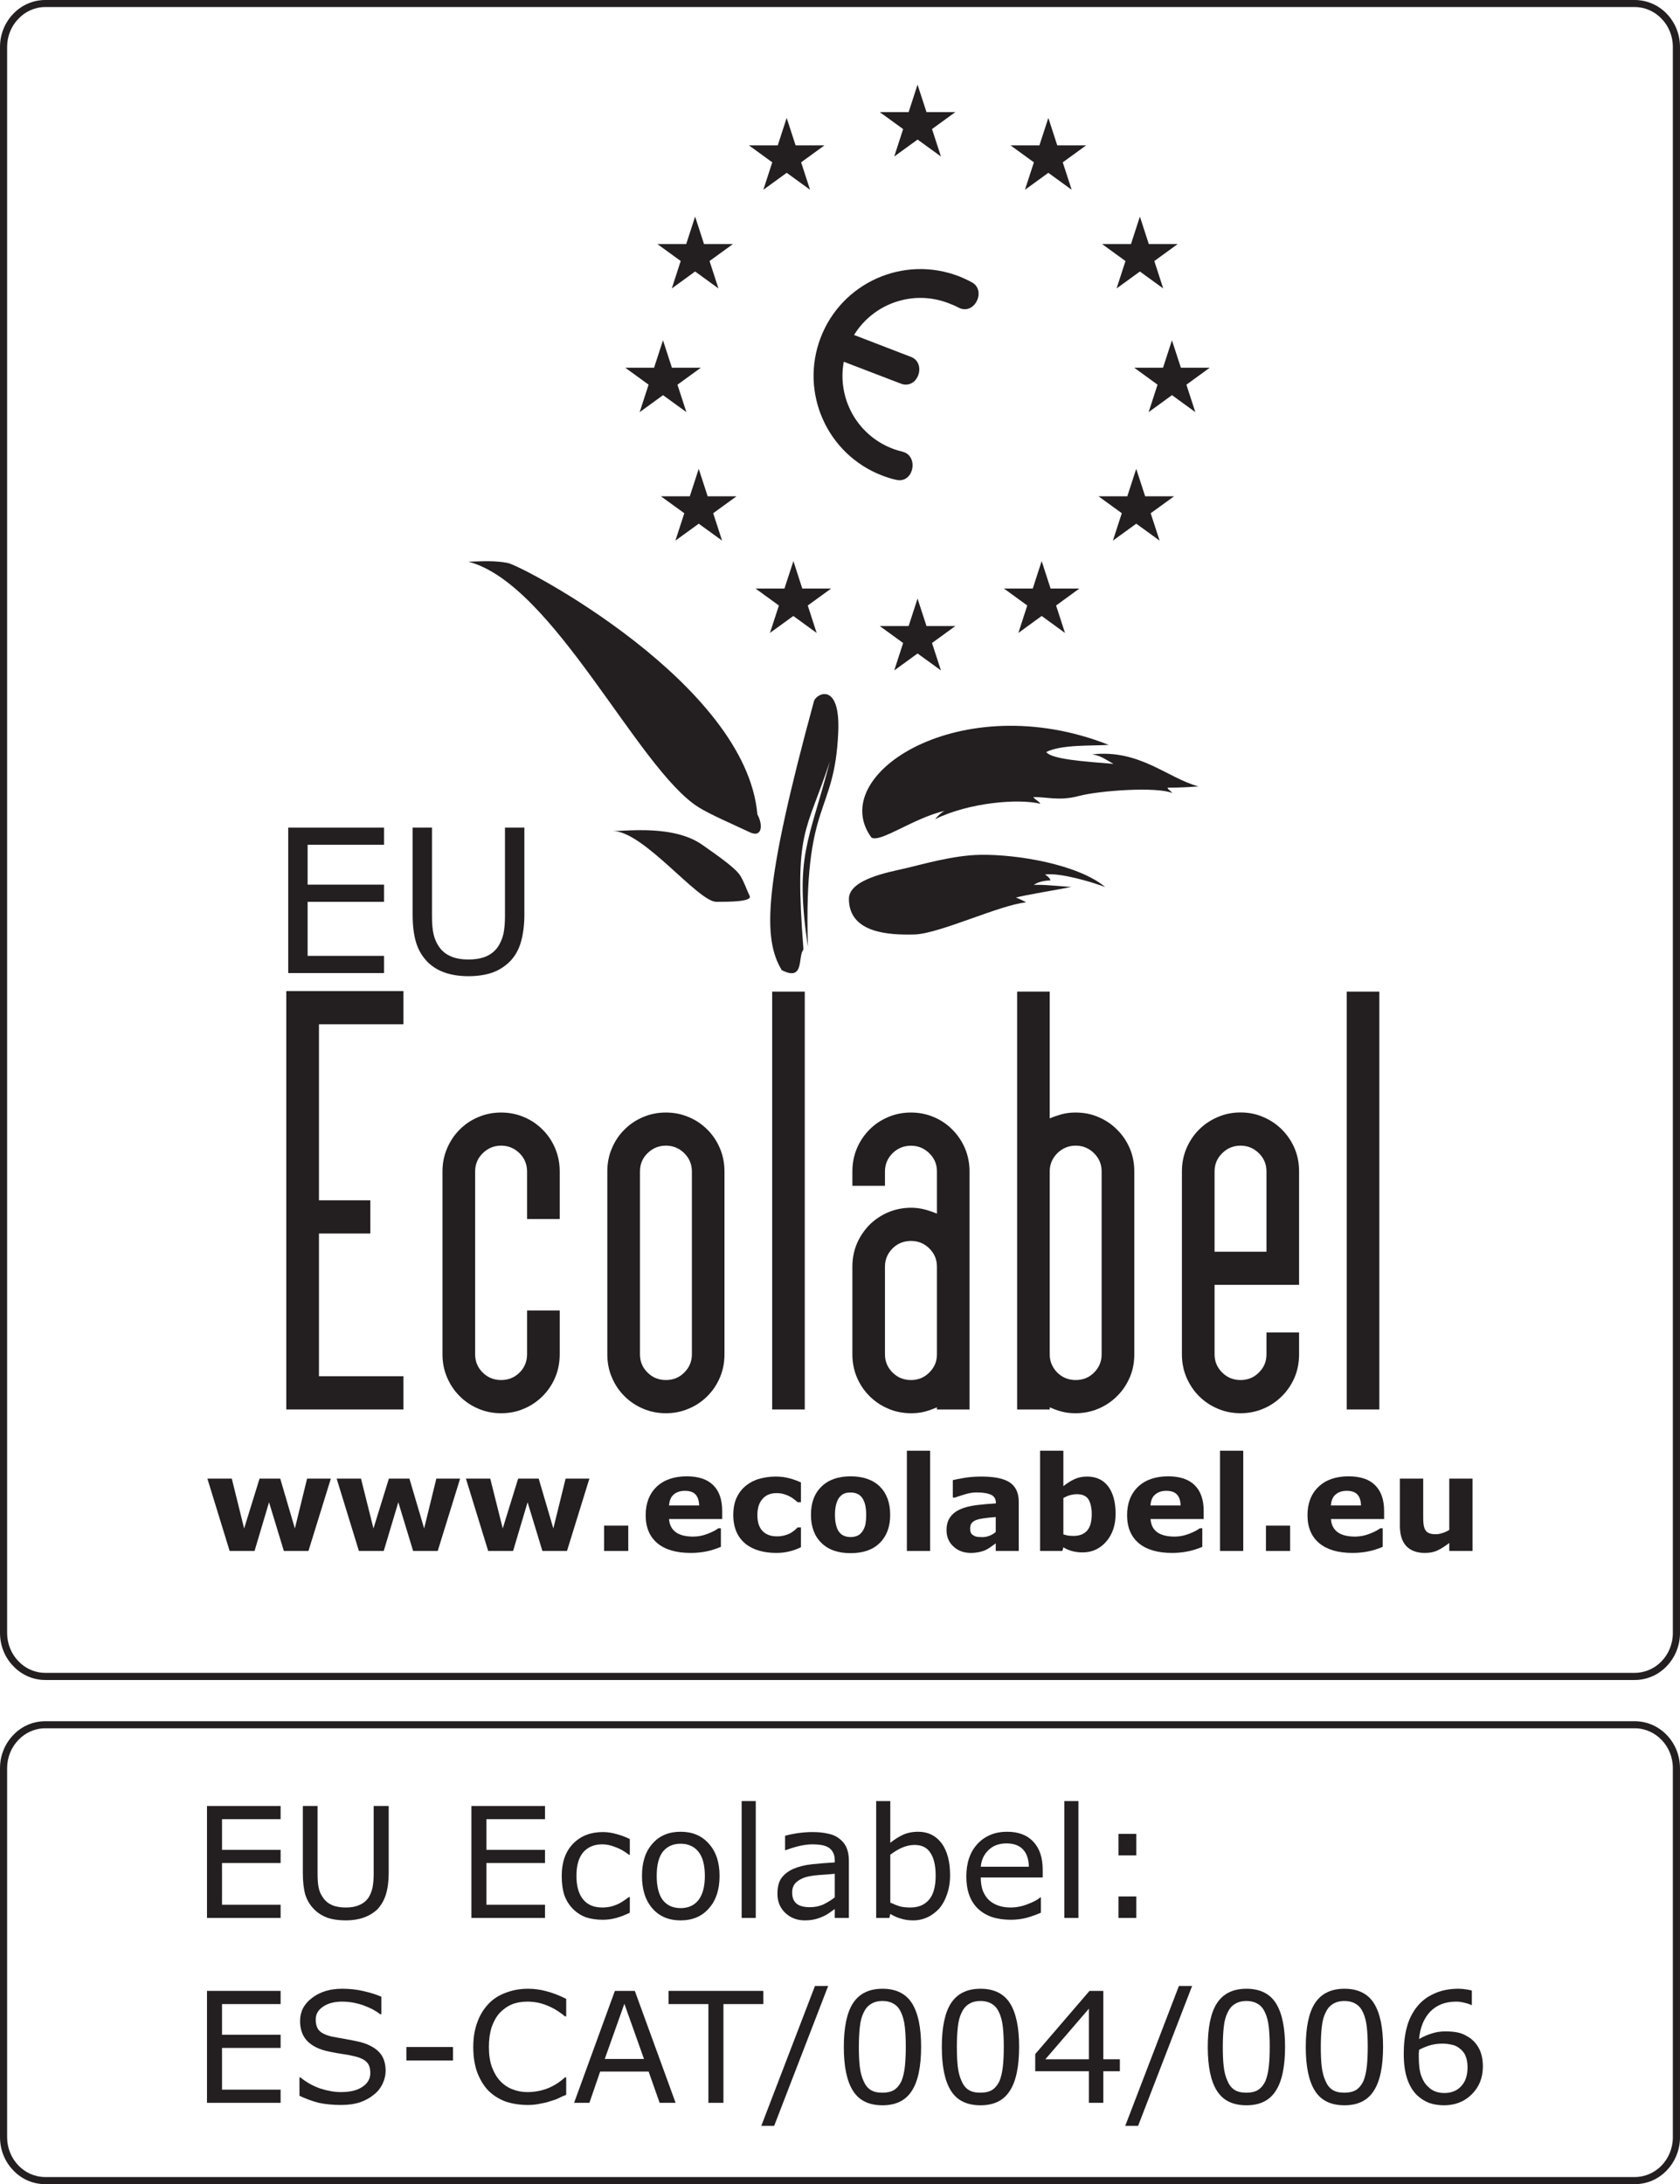 <?xml version="1.0" encoding="UTF-8"?>
<svg xmlns="http://www.w3.org/2000/svg" xmlns:xlink="http://www.w3.org/1999/xlink" width="85.591pt" height="111.278pt" viewBox="0 0 85.591 111.278" version="1.1">
<defs>
<g>
<symbol overflow="visible" id="glyph0-0">
<path style="stroke:none;" d="M 0.984 0 L 0.984 -5.891 L 6.859 -5.891 L 6.859 0 Z M 1.469 -0.484 L 6.375 -0.484 L 6.375 -5.391 L 1.469 -5.391 Z M 1.469 -0.484 "/>
</symbol>
<symbol overflow="visible" id="glyph0-1">
<path style="stroke:none;" d="M 4.516 0 L 0.766 0 L 0.766 -5.703 L 4.516 -5.703 L 4.516 -5.031 L 1.531 -5.031 L 1.531 -3.469 L 4.516 -3.469 L 4.516 -2.797 L 1.531 -2.797 L 1.531 -0.672 L 4.516 -0.672 Z M 4.516 0 "/>
</symbol>
<symbol overflow="visible" id="glyph0-2">
<path style="stroke:none;" d="M 5.062 -2.297 C 5.062 -1.879 5.016 -1.516 4.922 -1.203 C 4.828 -0.898 4.68 -0.645 4.484 -0.438 C 4.285 -0.25 4.051 -0.109 3.781 -0.016 C 3.52 0.078 3.219 0.125 2.875 0.125 C 2.508 0.125 2.191 0.078 1.922 -0.016 C 1.66 -0.117 1.441 -0.258 1.266 -0.438 C 1.055 -0.645 0.906 -0.895 0.812 -1.188 C 0.727 -1.488 0.688 -1.859 0.688 -2.297 L 0.688 -5.703 L 1.438 -5.703 L 1.438 -2.25 C 1.438 -1.938 1.457 -1.691 1.5 -1.516 C 1.539 -1.336 1.613 -1.176 1.719 -1.031 C 1.832 -0.863 1.984 -0.738 2.172 -0.656 C 2.367 -0.57 2.602 -0.531 2.875 -0.531 C 3.145 -0.531 3.375 -0.57 3.562 -0.656 C 3.758 -0.738 3.914 -0.863 4.031 -1.031 C 4.125 -1.176 4.191 -1.344 4.234 -1.531 C 4.273 -1.719 4.297 -1.953 4.297 -2.234 L 4.297 -5.703 L 5.062 -5.703 Z M 5.062 -2.297 "/>
</symbol>
<symbol overflow="visible" id="glyph0-3">
<path style="stroke:none;" d=""/>
</symbol>
<symbol overflow="visible" id="glyph0-4">
<path style="stroke:none;" d="M 3.875 -0.266 C 3.633 -0.148 3.406 -0.062 3.188 0 C 2.969 0.062 2.738 0.094 2.5 0.094 C 2.188 0.094 1.898 0.051 1.641 -0.031 C 1.391 -0.125 1.172 -0.266 0.984 -0.453 C 0.797 -0.641 0.648 -0.867 0.547 -1.141 C 0.453 -1.422 0.406 -1.754 0.406 -2.141 C 0.406 -2.836 0.598 -3.383 0.984 -3.781 C 1.367 -4.176 1.875 -4.375 2.5 -4.375 C 2.75 -4.375 2.988 -4.336 3.219 -4.266 C 3.457 -4.203 3.676 -4.117 3.875 -4.016 L 3.875 -3.219 L 3.828 -3.219 C 3.609 -3.395 3.379 -3.523 3.141 -3.609 C 2.91 -3.703 2.688 -3.75 2.469 -3.75 C 2.062 -3.75 1.738 -3.613 1.5 -3.344 C 1.27 -3.07 1.156 -2.672 1.156 -2.141 C 1.156 -1.617 1.27 -1.219 1.5 -0.938 C 1.727 -0.664 2.051 -0.531 2.469 -0.531 C 2.613 -0.531 2.758 -0.547 2.906 -0.578 C 3.062 -0.617 3.203 -0.672 3.328 -0.734 C 3.43 -0.785 3.523 -0.844 3.609 -0.906 C 3.703 -0.969 3.773 -1.02 3.828 -1.062 L 3.875 -1.062 Z M 3.875 -0.266 "/>
</symbol>
<symbol overflow="visible" id="glyph0-5">
<path style="stroke:none;" d="M 4.359 -2.141 C 4.359 -1.441 4.176 -0.891 3.812 -0.484 C 3.457 -0.078 2.977 0.125 2.375 0.125 C 1.77 0.125 1.289 -0.078 0.938 -0.484 C 0.582 -0.891 0.406 -1.441 0.406 -2.141 C 0.406 -2.836 0.582 -3.383 0.938 -3.781 C 1.289 -4.188 1.77 -4.391 2.375 -4.391 C 2.977 -4.391 3.457 -4.188 3.812 -3.781 C 4.176 -3.383 4.359 -2.836 4.359 -2.141 Z M 3.609 -2.141 C 3.609 -2.691 3.5 -3.102 3.281 -3.375 C 3.062 -3.645 2.758 -3.781 2.375 -3.781 C 1.988 -3.781 1.688 -3.645 1.469 -3.375 C 1.258 -3.102 1.156 -2.691 1.156 -2.141 C 1.156 -1.598 1.258 -1.188 1.469 -0.906 C 1.688 -0.633 1.988 -0.5 2.375 -0.5 C 2.758 -0.5 3.062 -0.633 3.281 -0.906 C 3.5 -1.188 3.609 -1.598 3.609 -2.141 Z M 3.609 -2.141 "/>
</symbol>
<symbol overflow="visible" id="glyph0-6">
<path style="stroke:none;" d="M 1.438 0 L 0.719 0 L 0.719 -5.953 L 1.438 -5.953 Z M 1.438 0 "/>
</symbol>
<symbol overflow="visible" id="glyph0-7">
<path style="stroke:none;" d="M 4.031 0 L 3.312 0 L 3.312 -0.453 C 3.25 -0.41 3.16 -0.348 3.047 -0.266 C 2.941 -0.191 2.844 -0.133 2.75 -0.094 C 2.625 -0.031 2.484 0.02 2.328 0.062 C 2.172 0.102 1.988 0.125 1.781 0.125 C 1.395 0.125 1.066 0 0.797 -0.25 C 0.523 -0.508 0.391 -0.836 0.391 -1.234 C 0.391 -1.566 0.457 -1.832 0.594 -2.031 C 0.738 -2.227 0.941 -2.383 1.203 -2.5 C 1.461 -2.613 1.773 -2.691 2.141 -2.734 C 2.504 -2.773 2.895 -2.805 3.312 -2.828 L 3.312 -2.938 C 3.312 -3.102 3.281 -3.238 3.219 -3.344 C 3.164 -3.445 3.086 -3.531 2.984 -3.594 C 2.879 -3.656 2.754 -3.695 2.609 -3.719 C 2.473 -3.738 2.328 -3.75 2.172 -3.75 C 1.984 -3.75 1.77 -3.723 1.531 -3.672 C 1.301 -3.617 1.062 -3.547 0.812 -3.453 L 0.781 -3.453 L 0.781 -4.188 C 0.914 -4.227 1.113 -4.27 1.375 -4.312 C 1.645 -4.352 1.91 -4.375 2.172 -4.375 C 2.473 -4.375 2.734 -4.348 2.953 -4.297 C 3.18 -4.254 3.375 -4.172 3.531 -4.047 C 3.695 -3.93 3.82 -3.781 3.906 -3.594 C 3.988 -3.406 4.031 -3.176 4.031 -2.906 Z M 3.312 -1.047 L 3.312 -2.25 C 3.094 -2.227 2.832 -2.207 2.531 -2.188 C 2.238 -2.164 2.004 -2.129 1.828 -2.078 C 1.629 -2.016 1.461 -1.922 1.328 -1.797 C 1.203 -1.672 1.141 -1.504 1.141 -1.297 C 1.141 -1.047 1.211 -0.859 1.359 -0.734 C 1.504 -0.609 1.734 -0.547 2.047 -0.547 C 2.297 -0.547 2.523 -0.594 2.734 -0.688 C 2.941 -0.789 3.133 -0.91 3.312 -1.047 Z M 3.312 -1.047 "/>
</symbol>
<symbol overflow="visible" id="glyph0-8">
<path style="stroke:none;" d="M 4.469 -2.172 C 4.469 -1.816 4.414 -1.492 4.312 -1.203 C 4.219 -0.922 4.086 -0.68 3.922 -0.484 C 3.734 -0.285 3.531 -0.133 3.312 -0.031 C 3.094 0.07 2.852 0.125 2.594 0.125 C 2.352 0.125 2.141 0.094 1.953 0.031 C 1.773 -0.02 1.598 -0.098 1.422 -0.203 L 1.375 0 L 0.703 0 L 0.703 -5.953 L 1.422 -5.953 L 1.422 -3.828 C 1.629 -3.992 1.844 -4.129 2.062 -4.234 C 2.289 -4.336 2.551 -4.391 2.844 -4.391 C 3.344 -4.391 3.738 -4.195 4.031 -3.812 C 4.32 -3.426 4.469 -2.879 4.469 -2.172 Z M 3.734 -2.156 C 3.734 -2.664 3.645 -3.051 3.469 -3.312 C 3.301 -3.582 3.031 -3.719 2.656 -3.719 C 2.445 -3.719 2.234 -3.672 2.016 -3.578 C 1.805 -3.484 1.609 -3.363 1.422 -3.219 L 1.422 -0.781 C 1.629 -0.688 1.805 -0.617 1.953 -0.578 C 2.098 -0.547 2.266 -0.531 2.453 -0.531 C 2.848 -0.531 3.16 -0.66 3.391 -0.922 C 3.617 -1.18 3.734 -1.594 3.734 -2.156 Z M 3.734 -2.156 "/>
</symbol>
<symbol overflow="visible" id="glyph0-9">
<path style="stroke:none;" d="M 4.297 -2.062 L 1.141 -2.062 C 1.141 -1.801 1.176 -1.57 1.25 -1.375 C 1.332 -1.176 1.441 -1.016 1.578 -0.891 C 1.711 -0.773 1.867 -0.688 2.047 -0.625 C 2.234 -0.562 2.438 -0.531 2.656 -0.531 C 2.945 -0.531 3.238 -0.586 3.531 -0.703 C 3.832 -0.816 4.047 -0.93 4.172 -1.047 L 4.203 -1.047 L 4.203 -0.266 C 3.961 -0.16 3.711 -0.07 3.453 0 C 3.203 0.062 2.941 0.094 2.672 0.094 C 1.953 0.094 1.395 -0.094 1 -0.469 C 0.602 -0.852 0.406 -1.398 0.406 -2.109 C 0.406 -2.805 0.594 -3.359 0.969 -3.766 C 1.352 -4.18 1.859 -4.391 2.484 -4.391 C 3.055 -4.391 3.5 -4.223 3.812 -3.891 C 4.133 -3.555 4.297 -3.078 4.297 -2.453 Z M 3.594 -2.609 C 3.582 -2.992 3.484 -3.285 3.297 -3.484 C 3.109 -3.691 2.828 -3.797 2.453 -3.797 C 2.066 -3.797 1.758 -3.68 1.531 -3.453 C 1.301 -3.234 1.172 -2.953 1.141 -2.609 Z M 3.594 -2.609 "/>
</symbol>
<symbol overflow="visible" id="glyph0-10">
<path style="stroke:none;" d="M 2.234 -3.188 L 1.328 -3.188 L 1.328 -4.281 L 2.234 -4.281 Z M 2.234 0 L 1.328 0 L 1.328 -1.094 L 2.234 -1.094 Z M 2.234 0 "/>
</symbol>
<symbol overflow="visible" id="glyph0-11">
<path style="stroke:none;" d="M 4.906 -1.625 C 4.906 -1.406 4.852 -1.188 4.75 -0.969 C 4.645 -0.75 4.5 -0.566 4.312 -0.422 C 4.113 -0.254 3.879 -0.125 3.609 -0.031 C 3.336 0.062 3.008 0.109 2.625 0.109 C 2.207 0.109 1.832 0.07 1.5 0 C 1.176 -0.082 0.848 -0.203 0.516 -0.359 L 0.516 -1.297 L 0.562 -1.297 C 0.852 -1.055 1.188 -0.867 1.562 -0.734 C 1.945 -0.609 2.301 -0.547 2.625 -0.547 C 3.094 -0.547 3.457 -0.633 3.719 -0.812 C 3.988 -0.988 4.125 -1.223 4.125 -1.516 C 4.125 -1.773 4.062 -1.961 3.938 -2.078 C 3.812 -2.203 3.625 -2.297 3.375 -2.359 C 3.176 -2.41 2.961 -2.453 2.734 -2.484 C 2.516 -2.516 2.281 -2.555 2.031 -2.609 C 1.531 -2.711 1.156 -2.895 0.906 -3.156 C 0.664 -3.414 0.547 -3.754 0.547 -4.172 C 0.547 -4.648 0.75 -5.039 1.156 -5.344 C 1.562 -5.656 2.07 -5.812 2.688 -5.812 C 3.094 -5.812 3.461 -5.77 3.797 -5.688 C 4.129 -5.613 4.426 -5.52 4.688 -5.406 L 4.688 -4.516 L 4.625 -4.516 C 4.406 -4.691 4.117 -4.844 3.766 -4.969 C 3.41 -5.094 3.051 -5.156 2.688 -5.156 C 2.281 -5.156 1.953 -5.066 1.703 -4.891 C 1.461 -4.723 1.344 -4.508 1.344 -4.25 C 1.344 -4.008 1.398 -3.82 1.516 -3.688 C 1.641 -3.551 1.859 -3.445 2.172 -3.375 C 2.328 -3.344 2.555 -3.301 2.859 -3.25 C 3.16 -3.195 3.414 -3.145 3.625 -3.094 C 4.051 -2.977 4.367 -2.805 4.578 -2.578 C 4.797 -2.348 4.906 -2.031 4.906 -1.625 Z M 4.906 -1.625 "/>
</symbol>
<symbol overflow="visible" id="glyph0-12">
<path style="stroke:none;" d="M 2.969 -2.156 L 0.594 -2.156 L 0.594 -2.844 L 2.969 -2.844 Z M 2.969 -2.156 "/>
</symbol>
<symbol overflow="visible" id="glyph0-13">
<path style="stroke:none;" d="M 5.172 -0.406 C 5.023 -0.352 4.895 -0.297 4.781 -0.234 C 4.676 -0.18 4.531 -0.129 4.344 -0.078 C 4.188 -0.023 4.016 0.016 3.828 0.047 C 3.648 0.086 3.453 0.109 3.234 0.109 C 2.816 0.109 2.438 0.051 2.094 -0.062 C 1.758 -0.188 1.469 -0.367 1.219 -0.609 C 0.977 -0.859 0.785 -1.172 0.641 -1.547 C 0.504 -1.922 0.438 -2.352 0.438 -2.844 C 0.438 -3.312 0.504 -3.727 0.641 -4.094 C 0.773 -4.469 0.969 -4.785 1.219 -5.047 C 1.457 -5.297 1.75 -5.484 2.094 -5.609 C 2.438 -5.742 2.816 -5.812 3.234 -5.812 C 3.547 -5.812 3.852 -5.77 4.156 -5.688 C 4.457 -5.613 4.797 -5.484 5.172 -5.297 L 5.172 -4.406 L 5.109 -4.406 C 4.797 -4.664 4.484 -4.852 4.172 -4.969 C 3.867 -5.094 3.539 -5.156 3.188 -5.156 C 2.895 -5.156 2.633 -5.109 2.406 -5.016 C 2.176 -4.922 1.969 -4.773 1.781 -4.578 C 1.613 -4.391 1.477 -4.148 1.375 -3.859 C 1.281 -3.566 1.234 -3.227 1.234 -2.844 C 1.234 -2.445 1.285 -2.102 1.391 -1.812 C 1.504 -1.52 1.645 -1.285 1.812 -1.109 C 1.988 -0.922 2.195 -0.781 2.438 -0.688 C 2.676 -0.594 2.926 -0.547 3.188 -0.547 C 3.551 -0.547 3.895 -0.609 4.219 -0.734 C 4.539 -0.859 4.836 -1.047 5.109 -1.297 L 5.172 -1.297 Z M 5.172 -0.406 "/>
</symbol>
<symbol overflow="visible" id="glyph0-14">
<path style="stroke:none;" d="M 5.266 0 L 4.453 0 L 3.891 -1.594 L 1.422 -1.594 L 0.875 0 L 0.094 0 L 2.172 -5.703 L 3.188 -5.703 Z M 3.656 -2.234 L 2.656 -5.047 L 1.656 -2.234 Z M 3.656 -2.234 "/>
</symbol>
<symbol overflow="visible" id="glyph0-15">
<path style="stroke:none;" d="M 4.828 -5.031 L 2.797 -5.031 L 2.797 0 L 2.031 0 L 2.031 -5.031 L 0 -5.031 L 0 -5.703 L 4.828 -5.703 Z M 4.828 -5.031 "/>
</symbol>
<symbol overflow="visible" id="glyph0-16">
<path style="stroke:none;" d="M 3.297 -5.953 L 0.547 1.172 L -0.109 1.172 L 2.625 -5.953 Z M 3.297 -5.953 "/>
</symbol>
<symbol overflow="visible" id="glyph0-17">
<path style="stroke:none;" d="M 4.469 -2.859 C 4.469 -1.828 4.305 -1.07 3.984 -0.594 C 3.672 -0.113 3.176 0.125 2.5 0.125 C 1.812 0.125 1.312 -0.117 1 -0.609 C 0.688 -1.098 0.531 -1.844 0.531 -2.844 C 0.531 -3.852 0.688 -4.598 1 -5.078 C 1.32 -5.566 1.82 -5.812 2.5 -5.812 C 3.188 -5.812 3.688 -5.566 4 -5.078 C 4.312 -4.586 4.469 -3.848 4.469 -2.859 Z M 3.469 -1.109 C 3.551 -1.316 3.609 -1.562 3.641 -1.844 C 3.672 -2.125 3.688 -2.461 3.688 -2.859 C 3.688 -3.242 3.672 -3.578 3.641 -3.859 C 3.609 -4.148 3.547 -4.395 3.453 -4.594 C 3.367 -4.789 3.25 -4.938 3.094 -5.031 C 2.938 -5.133 2.738 -5.188 2.5 -5.188 C 2.258 -5.188 2.062 -5.133 1.906 -5.031 C 1.75 -4.938 1.625 -4.785 1.531 -4.578 C 1.438 -4.391 1.375 -4.145 1.344 -3.844 C 1.312 -3.539 1.297 -3.207 1.297 -2.844 C 1.297 -2.445 1.312 -2.113 1.344 -1.844 C 1.375 -1.57 1.438 -1.332 1.531 -1.125 C 1.613 -0.926 1.727 -0.773 1.875 -0.672 C 2.031 -0.566 2.238 -0.516 2.5 -0.516 C 2.738 -0.516 2.938 -0.562 3.094 -0.656 C 3.25 -0.758 3.375 -0.91 3.469 -1.109 Z M 3.469 -1.109 "/>
</symbol>
<symbol overflow="visible" id="glyph0-18">
<path style="stroke:none;" d="M 4.609 -1.609 L 3.766 -1.609 L 3.766 0 L 3.031 0 L 3.031 -1.609 L 0.297 -1.609 L 0.297 -2.484 L 3.062 -5.703 L 3.766 -5.703 L 3.766 -2.219 L 4.609 -2.219 Z M 3.031 -2.219 L 3.031 -4.797 L 0.812 -2.219 Z M 3.031 -2.219 "/>
</symbol>
<symbol overflow="visible" id="glyph0-19">
<path style="stroke:none;" d="M 4.562 -1.844 C 4.562 -1.27 4.367 -0.797 3.984 -0.422 C 3.609 -0.055 3.141 0.125 2.578 0.125 C 2.297 0.125 2.039 0.082 1.812 0 C 1.582 -0.094 1.379 -0.223 1.203 -0.391 C 0.984 -0.609 0.816 -0.891 0.703 -1.234 C 0.586 -1.586 0.531 -2.008 0.531 -2.5 C 0.531 -3.008 0.582 -3.457 0.688 -3.844 C 0.789 -4.238 0.961 -4.586 1.203 -4.891 C 1.43 -5.18 1.723 -5.406 2.078 -5.562 C 2.43 -5.727 2.844 -5.812 3.312 -5.812 C 3.469 -5.812 3.594 -5.801 3.688 -5.781 C 3.789 -5.77 3.895 -5.75 4 -5.719 L 4 -4.984 L 3.969 -4.984 C 3.895 -5.023 3.785 -5.062 3.641 -5.094 C 3.492 -5.133 3.348 -5.156 3.203 -5.156 C 2.648 -5.156 2.207 -4.984 1.875 -4.641 C 1.551 -4.297 1.363 -3.832 1.312 -3.25 C 1.531 -3.375 1.742 -3.469 1.953 -3.531 C 2.16 -3.602 2.398 -3.641 2.672 -3.641 C 2.91 -3.641 3.125 -3.617 3.312 -3.578 C 3.5 -3.535 3.691 -3.445 3.891 -3.312 C 4.109 -3.156 4.273 -2.957 4.391 -2.719 C 4.504 -2.477 4.562 -2.188 4.562 -1.844 Z M 3.781 -1.812 C 3.781 -2.051 3.742 -2.25 3.672 -2.406 C 3.609 -2.562 3.492 -2.695 3.328 -2.812 C 3.211 -2.895 3.082 -2.945 2.938 -2.969 C 2.801 -3 2.656 -3.016 2.5 -3.016 C 2.281 -3.016 2.078 -2.988 1.891 -2.938 C 1.703 -2.883 1.508 -2.805 1.312 -2.703 C 1.312 -2.641 1.305 -2.582 1.297 -2.531 C 1.297 -2.477 1.297 -2.414 1.297 -2.344 C 1.297 -1.938 1.336 -1.613 1.422 -1.375 C 1.504 -1.145 1.617 -0.961 1.766 -0.828 C 1.879 -0.711 2.004 -0.629 2.141 -0.578 C 2.285 -0.523 2.438 -0.5 2.594 -0.5 C 2.957 -0.5 3.242 -0.613 3.453 -0.844 C 3.672 -1.07 3.781 -1.395 3.781 -1.812 Z M 3.781 -1.812 "/>
</symbol>
</g>
<clipPath id="clip1">
  <path d="M 0 0 L 85.59 0 L 85.59 86 L 0 86 Z M 0 0 "/>
</clipPath>
<clipPath id="clip2">
  <path d="M 0 87 L 85.59 87 L 85.59 111.277 L 0 111.277 Z M 0 87 "/>
</clipPath>
</defs>
<g id="surface1">
<path style=" stroke:none;fill-rule:nonzero;fill:rgb(13.73%,12.16%,12.549%);fill-opacity:1;" d="M 49.527 14.391 C 49.309 14.27 49.078 14.164 48.84 14.07 C 46.035 12.996 42.887 14.395 41.812 17.199 C 40.734 20.004 42.137 23.148 44.941 24.227 C 45.18 24.316 45.418 24.395 45.656 24.445 C 46.051 24.543 46.379 24.301 46.469 23.906 C 46.562 23.516 46.383 23.109 45.988 23.016 C 45.816 22.973 45.641 22.922 45.469 22.855 C 43.648 22.156 42.645 20.273 42.988 18.43 L 45.902 19.547 C 46.277 19.691 46.633 19.5 46.777 19.125 C 46.922 18.75 46.797 18.332 46.422 18.188 L 43.512 17.066 C 44.488 15.473 46.496 14.746 48.312 15.441 C 48.488 15.512 48.664 15.578 48.828 15.668 C 49.18 15.859 49.559 15.719 49.75 15.363 C 49.945 15.012 49.875 14.582 49.527 14.391 "/>
<path style=" stroke:none;fill-rule:nonzero;fill:rgb(13.73%,12.16%,12.549%);fill-opacity:1;" d="M 44.82 5.711 L 48.672 5.711 L 45.559 7.973 L 46.746 4.312 L 47.938 7.973 Z M 44.82 5.711 "/>
<path style=" stroke:none;fill-rule:nonzero;fill:rgb(13.73%,12.16%,12.549%);fill-opacity:1;" d="M 51.484 7.406 L 55.336 7.406 L 52.219 9.668 L 53.41 6.008 L 54.598 9.668 Z M 51.484 7.406 "/>
<path style=" stroke:none;fill-rule:nonzero;fill:rgb(13.73%,12.16%,12.549%);fill-opacity:1;" d="M 56.148 12.434 L 60 12.434 L 56.887 14.695 L 58.074 11.035 L 59.262 14.695 Z M 56.148 12.434 "/>
<path style=" stroke:none;fill-rule:nonzero;fill:rgb(13.73%,12.16%,12.549%);fill-opacity:1;" d="M 42.004 7.406 L 38.156 7.406 L 41.27 9.668 L 40.078 6.008 L 38.891 9.668 Z M 42.004 7.406 "/>
<path style=" stroke:none;fill-rule:nonzero;fill:rgb(13.73%,12.16%,12.549%);fill-opacity:1;" d="M 37.34 12.434 L 33.492 12.434 L 36.602 14.695 L 35.414 11.035 L 34.227 14.695 Z M 37.34 12.434 "/>
<path style=" stroke:none;fill-rule:nonzero;fill:rgb(13.73%,12.16%,12.549%);fill-opacity:1;" d="M 57.785 18.734 L 61.633 18.734 L 58.52 20.996 L 59.707 17.336 L 60.898 20.996 Z M 57.785 18.734 "/>
<path style=" stroke:none;fill-rule:nonzero;fill:rgb(13.73%,12.16%,12.549%);fill-opacity:1;" d="M 55.965 25.285 L 59.816 25.285 L 56.699 27.543 L 57.887 23.887 L 59.078 27.543 Z M 55.965 25.285 "/>
<path style=" stroke:none;fill-rule:nonzero;fill:rgb(13.73%,12.16%,12.549%);fill-opacity:1;" d="M 51.148 29.984 L 54.992 29.984 L 51.883 32.246 L 53.07 28.586 L 54.258 32.246 Z M 51.148 29.984 "/>
<path style=" stroke:none;fill-rule:nonzero;fill:rgb(13.73%,12.16%,12.549%);fill-opacity:1;" d="M 37.523 25.285 L 33.672 25.285 L 36.789 27.543 L 35.598 23.887 L 34.41 27.543 Z M 37.523 25.285 "/>
<path style=" stroke:none;fill-rule:nonzero;fill:rgb(13.73%,12.16%,12.549%);fill-opacity:1;" d="M 42.344 29.984 L 38.492 29.984 L 41.605 32.246 L 40.422 28.586 L 39.227 32.246 Z M 42.344 29.984 "/>
<path style=" stroke:none;fill-rule:nonzero;fill:rgb(13.73%,12.16%,12.549%);fill-opacity:1;" d="M 35.707 18.734 L 31.855 18.734 L 34.969 20.996 L 33.777 17.336 L 32.59 20.996 Z M 35.707 18.734 "/>
<path style=" stroke:none;fill-rule:nonzero;fill:rgb(13.73%,12.16%,12.549%);fill-opacity:1;" d="M 44.82 31.895 L 48.672 31.895 L 45.559 34.156 L 46.746 30.496 L 47.938 34.156 Z M 44.82 31.895 "/>
<path style=" stroke:none;fill-rule:nonzero;fill:rgb(13.73%,12.16%,12.549%);fill-opacity:1;" d="M 42.707 37.281 C 42.52 41.656 40.934 40.613 41.16 48.246 C 40.469 43.562 41.215 42.922 42.281 38.785 C 41.066 42.496 40.453 42.215 40.934 48.379 C 40.629 48.715 41.012 50.031 39.828 49.426 C 38.855 47.812 38.895 45.172 41.465 35.738 C 41.555 35.344 42.812 34.68 42.707 37.281 "/>
<path style=" stroke:none;fill-rule:nonzero;fill:rgb(13.73%,12.16%,12.549%);fill-opacity:1;" d="M 31.227 42.34 C 31.961 42.34 34.328 42.027 35.77 43.035 C 36.68 43.672 37.469 44.23 37.711 44.609 C 37.922 44.945 38.039 45.336 38.191 45.641 C 38.344 45.945 37.141 45.945 36.496 45.945 C 35.555 45.945 32.789 42.34 31.227 42.34 "/>
<path style=" stroke:none;fill-rule:nonzero;fill:rgb(13.73%,12.16%,12.549%);fill-opacity:1;" d="M 38.586 41.492 C 38.887 42.035 38.828 42.703 38.191 42.398 C 37.395 42.02 36.164 41.492 35.586 41.125 C 32.484 39.172 28.195 29.742 23.863 28.617 C 24.656 28.59 25.23 28.559 25.863 28.68 C 26.637 28.828 38.012 34.828 38.586 41.492 "/>
<path style=" stroke:none;fill-rule:nonzero;fill:rgb(13.73%,12.16%,12.549%);fill-opacity:1;" d="M 44.398 42.672 C 42.039 39.461 48.973 34.98 56.484 37.949 C 55.637 38.008 54.094 37.918 53.305 38.312 C 53.547 38.676 55.215 38.797 56.73 38.918 C 56.242 38.645 56.062 38.492 55.637 38.434 C 58.059 38.16 59.484 39.645 61.059 40.066 C 60.242 40.129 59.695 40.129 59.484 40.129 C 59.512 40.25 59.578 40.219 59.727 40.402 C 58.906 40.066 56 40.281 54.973 40.551 C 53.941 40.828 53.305 40.582 52.641 40.613 C 52.762 40.766 52.91 40.797 53.004 40.949 C 51.883 40.676 49.371 40.883 47.641 41.734 C 47.793 41.551 47.945 41.402 48.129 41.309 C 46.551 41.672 44.855 42.945 44.398 42.672 "/>
<path style=" stroke:none;fill-rule:nonzero;fill:rgb(13.73%,12.16%,12.549%);fill-opacity:1;" d="M 43.25 45.793 C 43.25 44.793 45.309 44.43 46.094 44.246 C 46.887 44.066 48.551 43.57 49.945 43.551 C 51.82 43.52 54.91 44.035 56.305 45.188 C 55.637 44.945 54.062 44.457 53.242 44.551 C 53.457 44.699 53.488 44.762 53.516 44.855 C 53.516 44.855 52.941 44.855 52.668 45.094 C 52.883 45.035 54.062 45.156 54.578 45.188 C 54 45.309 52.152 45.609 51.758 45.73 C 52.004 45.824 52.121 45.883 52.277 45.973 C 50.941 46.098 47.852 47.578 46.582 47.609 C 45.309 47.641 43.25 47.551 43.25 45.793 "/>
<path style=" stroke:none;fill-rule:nonzero;fill:rgb(13.73%,12.16%,12.549%);fill-opacity:1;" d="M 16.855 75.332 L 15.715 79.016 L 14.461 79.016 L 13.707 76.535 L 12.969 79.016 L 11.699 79.016 L 10.566 75.332 L 11.809 75.332 L 12.438 77.871 L 13.223 75.332 L 14.277 75.332 L 15.023 77.871 L 15.645 75.332 Z M 16.855 75.332 "/>
<path style=" stroke:none;fill-rule:nonzero;fill:rgb(13.73%,12.16%,12.549%);fill-opacity:1;" d="M 23.441 75.332 L 22.301 79.016 L 21.047 79.016 L 20.293 76.535 L 19.551 79.016 L 18.285 79.016 L 17.152 75.332 L 18.391 75.332 L 19.027 77.871 L 19.812 75.332 L 20.859 75.332 L 21.609 77.871 L 22.23 75.332 Z M 23.441 75.332 "/>
<path style=" stroke:none;fill-rule:nonzero;fill:rgb(13.73%,12.16%,12.549%);fill-opacity:1;" d="M 30.027 75.332 L 28.887 79.016 L 27.633 79.016 L 26.879 76.535 L 26.141 79.016 L 24.871 79.016 L 23.738 75.332 L 24.977 75.332 L 25.613 77.871 L 26.398 75.332 L 27.445 75.332 L 28.191 77.871 L 28.816 75.332 Z M 30.027 75.332 "/>
<path style=" stroke:none;fill-rule:nonzero;fill:rgb(13.73%,12.16%,12.549%);fill-opacity:1;" d="M 32.008 79.016 L 30.777 79.016 L 30.777 77.727 L 32.008 77.727 Z M 32.008 79.016 "/>
<path style=" stroke:none;fill-rule:nonzero;fill:rgb(13.73%,12.16%,12.549%);fill-opacity:1;" d="M 35.621 76.699 C 35.613 76.453 35.551 76.266 35.438 76.141 C 35.32 76.016 35.141 75.953 34.895 75.953 C 34.664 75.953 34.48 76.012 34.332 76.133 C 34.188 76.25 34.105 76.438 34.086 76.699 Z M 36.793 77.391 L 34.086 77.391 C 34.105 77.68 34.219 77.902 34.422 78.055 C 34.625 78.207 34.922 78.285 35.316 78.285 C 35.566 78.285 35.805 78.238 36.039 78.148 C 36.273 78.059 36.461 77.965 36.594 77.863 L 36.727 77.863 L 36.727 78.809 C 36.461 78.918 36.207 78.996 35.973 79.043 C 35.734 79.09 35.473 79.117 35.188 79.117 C 34.445 79.117 33.879 78.949 33.484 78.617 C 33.094 78.285 32.895 77.809 32.895 77.195 C 32.895 76.586 33.082 76.105 33.453 75.746 C 33.828 75.391 34.34 75.215 34.988 75.215 C 35.59 75.215 36.039 75.367 36.344 75.672 C 36.645 75.973 36.793 76.406 36.793 76.98 Z M 36.793 77.391 "/>
<path style=" stroke:none;fill-rule:nonzero;fill:rgb(13.73%,12.16%,12.549%);fill-opacity:1;" d="M 39.547 79.117 C 39.227 79.117 38.934 79.078 38.668 79 C 38.402 78.922 38.168 78.805 37.973 78.645 C 37.781 78.484 37.625 78.285 37.52 78.043 C 37.414 77.797 37.359 77.516 37.359 77.191 C 37.359 76.844 37.414 76.547 37.531 76.297 C 37.648 76.051 37.809 75.844 38.016 75.68 C 38.215 75.523 38.441 75.406 38.703 75.336 C 38.965 75.266 39.234 75.227 39.516 75.227 C 39.766 75.227 39.996 75.254 40.207 75.312 C 40.422 75.367 40.617 75.438 40.805 75.527 L 40.805 76.535 L 40.637 76.535 C 40.59 76.492 40.535 76.445 40.469 76.395 C 40.406 76.34 40.328 76.289 40.23 76.238 C 40.141 76.191 40.047 76.152 39.938 76.121 C 39.832 76.09 39.703 76.07 39.562 76.07 C 39.25 76.07 39.008 76.172 38.84 76.375 C 38.668 76.57 38.586 76.844 38.586 77.191 C 38.586 77.543 38.672 77.812 38.844 77.996 C 39.02 78.18 39.266 78.273 39.582 78.273 C 39.734 78.273 39.867 78.254 39.984 78.219 C 40.105 78.188 40.203 78.148 40.281 78.102 C 40.355 78.059 40.422 78.012 40.48 77.965 C 40.535 77.914 40.59 77.867 40.637 77.82 L 40.805 77.82 L 40.805 78.828 C 40.617 78.918 40.426 78.988 40.219 79.039 C 40.016 79.09 39.793 79.117 39.547 79.117 "/>
<path style=" stroke:none;fill-rule:nonzero;fill:rgb(13.73%,12.16%,12.549%);fill-opacity:1;" d="M 43.898 78.07 C 43.977 77.977 44.031 77.867 44.074 77.73 C 44.109 77.602 44.129 77.414 44.129 77.18 C 44.129 76.965 44.109 76.781 44.07 76.637 C 44.031 76.492 43.977 76.375 43.906 76.285 C 43.836 76.195 43.75 76.133 43.652 76.094 C 43.555 76.055 43.449 76.039 43.336 76.039 C 43.223 76.039 43.121 76.051 43.031 76.086 C 42.945 76.113 42.859 76.176 42.777 76.27 C 42.703 76.352 42.648 76.473 42.605 76.621 C 42.562 76.77 42.539 76.957 42.539 77.18 C 42.539 77.379 42.559 77.559 42.598 77.707 C 42.633 77.852 42.688 77.973 42.758 78.059 C 42.828 78.148 42.914 78.211 43.012 78.25 C 43.109 78.289 43.219 78.309 43.348 78.309 C 43.453 78.309 43.555 78.289 43.648 78.254 C 43.75 78.215 43.832 78.16 43.898 78.07 M 45.352 77.176 C 45.352 77.781 45.176 78.258 44.824 78.605 C 44.473 78.957 43.973 79.129 43.336 79.129 C 42.695 79.129 42.199 78.957 41.848 78.605 C 41.492 78.258 41.316 77.781 41.316 77.176 C 41.316 76.562 41.492 76.086 41.852 75.738 C 42.203 75.391 42.699 75.215 43.336 75.215 C 43.977 75.215 44.477 75.391 44.828 75.738 C 45.18 76.09 45.352 76.57 45.352 77.176 "/>
<path style=" stroke:none;fill-rule:nonzero;fill:rgb(13.73%,12.16%,12.549%);fill-opacity:1;" d="M 47.387 79.016 L 46.203 79.016 L 46.203 73.91 L 47.387 73.91 Z M 47.387 79.016 "/>
<path style=" stroke:none;fill-rule:nonzero;fill:rgb(13.73%,12.16%,12.549%);fill-opacity:1;" d="M 50.73 78.051 L 50.73 77.289 C 50.574 77.301 50.398 77.316 50.211 77.34 C 50.027 77.363 49.887 77.391 49.789 77.422 C 49.672 77.457 49.582 77.512 49.516 77.582 C 49.457 77.656 49.426 77.746 49.426 77.863 C 49.426 77.941 49.43 78 49.449 78.051 C 49.461 78.098 49.488 78.145 49.543 78.188 C 49.594 78.23 49.652 78.262 49.723 78.285 C 49.793 78.301 49.902 78.312 50.055 78.312 C 50.168 78.312 50.289 78.289 50.41 78.242 C 50.535 78.195 50.641 78.129 50.73 78.051 M 50.73 78.625 C 50.668 78.676 50.59 78.73 50.496 78.797 C 50.402 78.867 50.312 78.922 50.23 78.961 C 50.113 79.016 49.996 79.051 49.867 79.078 C 49.742 79.102 49.605 79.117 49.461 79.117 C 49.105 79.117 48.812 79.008 48.578 78.793 C 48.34 78.574 48.223 78.297 48.223 77.961 C 48.223 77.688 48.285 77.469 48.406 77.301 C 48.523 77.129 48.695 76.996 48.914 76.895 C 49.137 76.797 49.406 76.727 49.73 76.684 C 50.055 76.645 50.391 76.613 50.738 76.594 L 50.738 76.57 C 50.738 76.371 50.656 76.23 50.488 76.152 C 50.32 76.074 50.078 76.035 49.754 76.035 C 49.555 76.035 49.348 76.07 49.129 76.141 C 48.91 76.207 48.746 76.262 48.652 76.297 L 48.543 76.297 L 48.543 75.41 C 48.668 75.375 48.875 75.34 49.156 75.289 C 49.434 75.246 49.719 75.227 50 75.227 C 50.672 75.227 51.156 75.328 51.457 75.535 C 51.754 75.742 51.902 76.066 51.902 76.508 L 51.902 79.016 L 50.73 79.016 Z M 50.73 78.625 "/>
<path style=" stroke:none;fill-rule:nonzero;fill:rgb(13.73%,12.16%,12.549%);fill-opacity:1;" d="M 55.621 77.145 C 55.621 76.82 55.562 76.566 55.453 76.387 C 55.34 76.211 55.141 76.125 54.859 76.125 C 54.746 76.125 54.633 76.141 54.512 76.176 C 54.395 76.207 54.285 76.258 54.176 76.32 L 54.176 78.172 C 54.258 78.199 54.34 78.219 54.418 78.234 C 54.492 78.242 54.586 78.25 54.695 78.25 C 55.004 78.25 55.234 78.156 55.391 77.973 C 55.547 77.789 55.621 77.516 55.621 77.145 M 56.836 77.121 C 56.836 77.703 56.676 78.176 56.355 78.543 C 56.039 78.906 55.637 79.09 55.16 79.09 C 54.953 79.09 54.773 79.066 54.617 79.023 C 54.461 78.977 54.312 78.918 54.176 78.832 L 54.125 79.016 L 52.988 79.016 L 52.988 73.91 L 54.176 73.91 L 54.176 75.715 C 54.359 75.57 54.543 75.453 54.73 75.363 C 54.922 75.273 55.137 75.227 55.387 75.227 C 55.848 75.227 56.211 75.395 56.461 75.73 C 56.711 76.066 56.836 76.535 56.836 77.121 "/>
<path style=" stroke:none;fill-rule:nonzero;fill:rgb(13.73%,12.16%,12.549%);fill-opacity:1;" d="M 60.148 76.699 C 60.141 76.453 60.082 76.266 59.961 76.141 C 59.848 76.016 59.668 75.953 59.422 75.953 C 59.191 75.953 59.008 76.012 58.863 76.133 C 58.711 76.25 58.633 76.438 58.613 76.699 Z M 61.324 77.391 L 58.617 77.391 C 58.637 77.68 58.742 77.902 58.945 78.055 C 59.152 78.207 59.449 78.285 59.84 78.285 C 60.09 78.285 60.332 78.238 60.566 78.148 C 60.801 78.059 60.988 77.965 61.125 77.863 L 61.254 77.863 L 61.254 78.809 C 60.988 78.918 60.738 78.996 60.496 79.043 C 60.262 79.09 60 79.117 59.715 79.117 C 58.973 79.117 58.406 78.949 58.012 78.617 C 57.621 78.285 57.422 77.809 57.422 77.195 C 57.422 76.586 57.609 76.105 57.98 75.746 C 58.355 75.391 58.867 75.215 59.516 75.215 C 60.117 75.215 60.566 75.367 60.871 75.672 C 61.172 75.973 61.324 76.406 61.324 76.98 Z M 61.324 77.391 "/>
<path style=" stroke:none;fill-rule:nonzero;fill:rgb(13.73%,12.16%,12.549%);fill-opacity:1;" d="M 63.34 79.016 L 62.156 79.016 L 62.156 73.91 L 63.34 73.91 Z M 63.34 79.016 "/>
<path style=" stroke:none;fill-rule:nonzero;fill:rgb(13.73%,12.16%,12.549%);fill-opacity:1;" d="M 65.727 79.016 L 64.496 79.016 L 64.496 77.727 L 65.727 77.727 Z M 65.727 79.016 "/>
<path style=" stroke:none;fill-rule:nonzero;fill:rgb(13.73%,12.16%,12.549%);fill-opacity:1;" d="M 69.34 76.699 C 69.332 76.453 69.27 76.266 69.156 76.141 C 69.039 76.016 68.859 75.953 68.613 75.953 C 68.387 75.953 68.195 76.012 68.055 76.133 C 67.906 76.25 67.824 76.438 67.805 76.699 Z M 70.516 77.391 L 67.809 77.391 C 67.824 77.68 67.938 77.902 68.141 78.055 C 68.344 78.207 68.641 78.285 69.035 78.285 C 69.281 78.285 69.523 78.238 69.762 78.148 C 69.996 78.059 70.18 77.965 70.316 77.863 L 70.445 77.863 L 70.445 78.809 C 70.18 78.918 69.926 78.996 69.691 79.043 C 69.453 79.09 69.195 79.117 68.906 79.117 C 68.168 79.117 67.602 78.949 67.207 78.617 C 66.812 78.285 66.613 77.809 66.613 77.195 C 66.613 76.586 66.801 76.105 67.176 75.746 C 67.547 75.391 68.059 75.215 68.707 75.215 C 69.312 75.215 69.762 75.367 70.062 75.672 C 70.363 75.973 70.516 76.406 70.516 76.98 Z M 70.516 77.391 "/>
<path style=" stroke:none;fill-rule:nonzero;fill:rgb(13.73%,12.16%,12.549%);fill-opacity:1;" d="M 75.023 79.016 L 73.836 79.016 L 73.836 78.609 C 73.617 78.777 73.422 78.902 73.238 78.988 C 73.059 79.078 72.84 79.117 72.59 79.117 C 72.184 79.117 71.867 79 71.648 78.77 C 71.426 78.531 71.32 78.188 71.32 77.73 L 71.32 75.332 L 72.508 75.332 L 72.508 77.156 C 72.508 77.344 72.508 77.5 72.523 77.625 C 72.535 77.746 72.562 77.848 72.605 77.93 C 72.648 78.012 72.711 78.07 72.797 78.105 C 72.879 78.145 72.996 78.164 73.148 78.164 C 73.25 78.164 73.359 78.145 73.484 78.105 C 73.605 78.07 73.723 78.016 73.836 77.945 L 73.836 75.332 L 75.023 75.332 Z M 75.023 79.016 "/>
<path style=" stroke:none;fill-rule:nonzero;fill:rgb(13.73%,12.16%,12.549%);fill-opacity:1;" d="M 19.566 49.574 L 14.684 49.574 L 14.684 42.164 L 19.566 42.164 L 19.566 43.039 L 15.672 43.039 L 15.672 45.07 L 19.566 45.07 L 19.566 45.945 L 15.672 45.945 L 15.672 48.699 L 19.566 48.699 Z M 19.566 49.574 "/>
<path style=" stroke:none;fill-rule:nonzero;fill:rgb(13.73%,12.16%,12.549%);fill-opacity:1;" d="M 26.715 46.598 C 26.715 47.137 26.652 47.605 26.535 48.008 C 26.418 48.406 26.227 48.738 25.957 49.004 C 25.699 49.254 25.402 49.441 25.062 49.559 C 24.719 49.672 24.32 49.734 23.863 49.734 C 23.402 49.734 22.996 49.668 22.652 49.547 C 22.305 49.426 22.016 49.242 21.777 49.004 C 21.512 48.73 21.316 48.402 21.199 48.02 C 21.082 47.633 21.023 47.16 21.023 46.598 L 21.023 42.164 L 22.008 42.164 L 22.008 46.648 C 22.008 47.051 22.035 47.367 22.09 47.602 C 22.145 47.832 22.234 48.043 22.367 48.234 C 22.512 48.445 22.711 48.613 22.961 48.719 C 23.211 48.832 23.512 48.883 23.863 48.883 C 24.223 48.883 24.52 48.832 24.773 48.723 C 25.02 48.617 25.219 48.453 25.371 48.234 C 25.496 48.043 25.59 47.824 25.648 47.582 C 25.699 47.336 25.727 47.035 25.727 46.676 L 25.727 42.164 L 26.715 42.164 Z M 26.715 46.598 "/>
<path style=" stroke:none;fill-rule:nonzero;fill:rgb(13.73%,12.16%,12.549%);fill-opacity:1;" d="M 14.586 71.809 L 14.586 50.492 L 20.555 50.492 L 20.555 52.184 L 16.25 52.184 L 16.25 61.152 L 18.867 61.152 L 18.867 62.844 L 16.25 62.844 L 16.25 70.117 L 20.555 70.117 L 20.555 71.809 Z M 14.586 71.809 "/>
<path style=" stroke:none;fill-rule:nonzero;fill:rgb(13.73%,12.16%,12.549%);fill-opacity:1;" d="M 26.852 62.105 L 26.852 59.68 C 26.852 59.316 26.723 59.008 26.469 58.754 C 26.211 58.5 25.898 58.367 25.531 58.367 C 25.164 58.367 24.852 58.5 24.594 58.754 C 24.336 59.008 24.207 59.316 24.207 59.68 L 24.207 69 C 24.207 69.363 24.336 69.676 24.594 69.93 C 24.852 70.184 25.164 70.309 25.531 70.309 C 25.898 70.309 26.211 70.184 26.469 69.93 C 26.723 69.676 26.852 69.363 26.852 69 L 26.852 66.766 L 28.516 66.766 L 28.516 69 C 28.516 69.418 28.438 69.812 28.285 70.176 C 28.133 70.535 27.918 70.855 27.648 71.125 C 27.375 71.398 27.062 71.613 26.699 71.766 C 26.336 71.926 25.945 72 25.531 72 C 25.117 72 24.727 71.926 24.363 71.766 C 24 71.613 23.684 71.398 23.414 71.125 C 23.145 70.855 22.93 70.535 22.777 70.176 C 22.621 69.812 22.543 69.418 22.543 69 L 22.543 59.68 C 22.543 59.262 22.621 58.871 22.777 58.508 C 22.93 58.145 23.145 57.824 23.414 57.555 C 23.684 57.281 24 57.066 24.363 56.914 C 24.727 56.758 25.117 56.68 25.531 56.68 C 25.945 56.68 26.336 56.758 26.699 56.914 C 27.062 57.066 27.375 57.281 27.648 57.555 C 27.918 57.824 28.133 58.145 28.285 58.508 C 28.438 58.871 28.516 59.262 28.516 59.68 L 28.516 62.105 Z M 26.852 62.105 "/>
<path style=" stroke:none;fill-rule:nonzero;fill:rgb(13.73%,12.16%,12.549%);fill-opacity:1;" d="M 35.25 59.68 C 35.25 59.316 35.117 59.008 34.863 58.754 C 34.605 58.5 34.297 58.367 33.926 58.367 C 33.559 58.367 33.246 58.5 32.988 58.754 C 32.73 59.008 32.605 59.316 32.605 59.68 L 32.605 69 C 32.605 69.363 32.73 69.672 32.988 69.926 C 33.246 70.184 33.559 70.309 33.926 70.309 C 34.297 70.309 34.605 70.184 34.863 69.926 C 35.117 69.672 35.25 69.363 35.25 69 Z M 36.91 69 C 36.91 69.418 36.832 69.812 36.68 70.172 C 36.527 70.535 36.312 70.855 36.043 71.125 C 35.77 71.398 35.457 71.613 35.09 71.766 C 34.73 71.922 34.34 72 33.926 72 C 33.508 72 33.121 71.922 32.758 71.766 C 32.398 71.613 32.078 71.398 31.809 71.125 C 31.535 70.855 31.324 70.535 31.172 70.172 C 31.016 69.812 30.941 69.418 30.941 69 L 30.941 59.68 C 30.941 59.262 31.016 58.871 31.172 58.508 C 31.324 58.145 31.535 57.824 31.809 57.555 C 32.078 57.281 32.398 57.066 32.758 56.914 C 33.121 56.758 33.508 56.68 33.926 56.68 C 34.34 56.68 34.73 56.758 35.09 56.914 C 35.457 57.066 35.77 57.281 36.043 57.555 C 36.312 57.824 36.527 58.145 36.68 58.508 C 36.832 58.871 36.91 59.262 36.91 59.68 Z M 36.91 69 "/>
<path style=" stroke:none;fill-rule:nonzero;fill:rgb(13.73%,12.16%,12.549%);fill-opacity:1;" d="M 41 71.809 L 39.34 71.809 L 39.34 50.52 L 41 50.52 Z M 41 71.809 "/>
<path style=" stroke:none;fill-rule:nonzero;fill:rgb(13.73%,12.16%,12.549%);fill-opacity:1;" d="M 45.086 69 C 45.086 69.363 45.219 69.672 45.473 69.926 C 45.73 70.184 46.047 70.309 46.41 70.309 C 46.777 70.309 47.086 70.184 47.344 69.926 C 47.605 69.672 47.734 69.363 47.734 69 L 47.734 64.531 C 47.734 64.168 47.605 63.859 47.344 63.602 C 47.086 63.348 46.777 63.223 46.41 63.223 C 46.047 63.223 45.73 63.348 45.473 63.602 C 45.219 63.859 45.086 64.168 45.086 64.531 Z M 47.734 71.699 C 47.531 71.789 47.328 71.859 47.117 71.918 C 46.91 71.973 46.676 72 46.422 72 C 46.004 72 45.613 71.926 45.25 71.766 C 44.887 71.613 44.57 71.398 44.297 71.125 C 44.027 70.855 43.812 70.539 43.656 70.172 C 43.504 69.809 43.426 69.418 43.426 69 L 43.426 64.531 C 43.426 64.113 43.504 63.723 43.656 63.359 C 43.812 62.996 44.027 62.68 44.297 62.402 C 44.57 62.133 44.887 61.918 45.25 61.762 C 45.613 61.613 46.004 61.531 46.422 61.531 C 46.676 61.531 46.918 61.566 47.148 61.629 C 47.371 61.691 47.57 61.762 47.734 61.832 L 47.734 59.68 C 47.734 59.316 47.605 59.008 47.344 58.754 C 47.086 58.5 46.777 58.371 46.41 58.371 C 46.047 58.371 45.73 58.5 45.473 58.754 C 45.219 59.008 45.086 59.316 45.086 59.68 L 45.086 60.414 L 43.426 60.414 L 43.426 59.68 C 43.426 59.262 43.504 58.871 43.656 58.508 C 43.809 58.145 44.023 57.828 44.293 57.555 C 44.566 57.277 44.883 57.066 45.242 56.914 C 45.605 56.758 45.996 56.68 46.41 56.68 C 46.824 56.68 47.215 56.758 47.578 56.914 C 47.938 57.066 48.254 57.277 48.523 57.555 C 48.797 57.828 49.008 58.145 49.164 58.508 C 49.316 58.871 49.395 59.262 49.395 59.68 L 49.395 71.809 L 47.734 71.809 Z M 47.734 71.699 "/>
<path style=" stroke:none;fill-rule:nonzero;fill:rgb(13.73%,12.16%,12.549%);fill-opacity:1;" d="M 55.738 58.754 C 55.484 58.5 55.172 58.367 54.805 58.367 C 54.438 58.367 54.125 58.5 53.867 58.754 C 53.613 59.008 53.48 59.316 53.48 59.68 L 53.48 69 C 53.48 69.363 53.613 69.672 53.867 69.93 C 54.125 70.184 54.438 70.309 54.805 70.309 C 55.172 70.309 55.484 70.184 55.738 69.93 C 55.996 69.672 56.125 69.363 56.125 69 L 56.125 59.68 C 56.125 59.316 55.996 59.008 55.738 58.754 M 54.07 56.773 C 54.297 56.711 54.535 56.68 54.793 56.68 C 55.211 56.68 55.602 56.754 55.965 56.914 C 56.328 57.066 56.645 57.281 56.914 57.555 C 57.191 57.824 57.402 58.145 57.559 58.508 C 57.715 58.871 57.789 59.262 57.789 59.68 L 57.789 69 C 57.789 69.418 57.715 69.812 57.559 70.172 C 57.402 70.535 57.191 70.855 56.914 71.125 C 56.645 71.398 56.328 71.613 55.965 71.766 C 55.602 71.922 55.211 72 54.793 72 C 54.535 72 54.309 71.973 54.098 71.918 C 53.887 71.863 53.684 71.789 53.48 71.699 L 53.48 71.809 L 51.82 71.809 L 51.82 50.52 L 53.48 50.52 L 53.48 56.98 C 53.648 56.906 53.844 56.84 54.07 56.773 "/>
<path style=" stroke:none;fill-rule:nonzero;fill:rgb(13.73%,12.16%,12.549%);fill-opacity:1;" d="M 61.879 63.77 L 64.523 63.77 L 64.523 59.68 C 64.523 59.316 64.395 59.008 64.137 58.754 C 63.879 58.5 63.57 58.367 63.203 58.367 C 62.836 58.367 62.523 58.5 62.266 58.754 C 62.008 59.008 61.879 59.316 61.879 59.68 Z M 60.215 59.68 C 60.215 59.258 60.293 58.871 60.445 58.508 C 60.602 58.145 60.812 57.824 61.082 57.555 C 61.355 57.281 61.672 57.066 62.035 56.914 C 62.395 56.754 62.785 56.676 63.203 56.676 C 63.617 56.676 64.008 56.754 64.367 56.914 C 64.73 57.066 65.043 57.281 65.316 57.555 C 65.586 57.824 65.801 58.145 65.957 58.508 C 66.109 58.871 66.184 59.258 66.184 59.68 L 66.184 65.457 L 61.879 65.457 L 61.879 69 C 61.879 69.363 62.008 69.672 62.266 69.926 C 62.523 70.184 62.836 70.309 63.203 70.309 C 63.57 70.309 63.879 70.184 64.137 69.926 C 64.395 69.672 64.523 69.363 64.523 69 L 64.523 67.883 L 66.184 67.883 L 66.184 69 C 66.184 69.418 66.109 69.812 65.957 70.172 C 65.801 70.535 65.586 70.855 65.316 71.125 C 65.043 71.398 64.73 71.613 64.367 71.766 C 64.008 71.922 63.617 72 63.203 72 C 62.785 72 62.395 71.922 62.035 71.766 C 61.672 71.613 61.355 71.398 61.082 71.125 C 60.812 70.855 60.602 70.535 60.445 70.172 C 60.293 69.812 60.215 69.418 60.215 69 Z M 60.215 59.68 "/>
<path style=" stroke:none;fill-rule:nonzero;fill:rgb(13.73%,12.16%,12.549%);fill-opacity:1;" d="M 70.273 71.809 L 68.613 71.809 L 68.613 50.52 L 70.273 50.52 Z M 70.273 71.809 "/>
<g clip-path="url(#clip1)" clip-rule="nonzero">
<path style=" stroke:none;fill-rule:nonzero;fill:rgb(13.73%,12.16%,12.549%);fill-opacity:1;" d="M 0.938 0.957 C 0.582 1.32 0.363 1.832 0.363 2.391 L 0.363 83.191 C 0.363 83.758 0.582 84.266 0.938 84.633 C 1.289 85.004 1.773 85.227 2.309 85.227 L 83.281 85.227 C 83.816 85.227 84.301 85.004 84.656 84.633 C 85.008 84.266 85.227 83.758 85.227 83.191 L 85.227 2.391 C 85.227 1.832 85.008 1.32 84.656 0.957 C 84.301 0.586 83.816 0.359 83.281 0.359 L 2.309 0.359 C 1.773 0.359 1.289 0.586 0.938 0.957 M 2.309 85.59 C 1.668 85.59 1.09 85.32 0.676 84.883 C 0.258 84.453 0 83.855 0 83.191 L 0 2.391 C 0 1.734 0.258 1.137 0.676 0.703 C 1.09 0.27 1.668 0 2.309 0 L 83.281 0 C 83.922 0 84.504 0.27 84.918 0.703 C 85.336 1.137 85.59 1.734 85.59 2.391 L 85.59 83.285 C 85.566 83.906 85.316 84.469 84.918 84.883 C 84.504 85.32 83.922 85.59 83.281 85.59 Z M 2.309 85.59 "/>
</g>
<g clip-path="url(#clip2)" clip-rule="nonzero">
<path style=" stroke:none;fill-rule:nonzero;fill:rgb(13.73%,12.16%,12.549%);fill-opacity:1;" d="M 0.938 88.645 C 0.582 89.012 0.363 89.52 0.363 90.082 L 0.363 108.883 C 0.363 109.449 0.582 109.953 0.938 110.324 C 1.289 110.691 1.773 110.914 2.309 110.914 L 83.281 110.914 C 83.816 110.914 84.301 110.691 84.656 110.324 C 85.008 109.953 85.227 109.449 85.227 108.883 L 85.227 90.082 C 85.227 89.52 85.008 89.012 84.656 88.645 C 84.301 88.277 83.816 88.051 83.281 88.051 L 2.309 88.051 C 1.773 88.051 1.289 88.277 0.938 88.645 M 2.309 111.277 C 1.668 111.277 1.09 111.012 0.676 110.574 C 0.258 110.141 0 109.543 0 108.883 L 0 90.082 C 0 89.426 0.258 88.828 0.676 88.395 C 1.09 87.957 1.668 87.691 2.309 87.691 L 83.281 87.691 C 83.922 87.691 84.504 87.961 84.918 88.395 C 85.336 88.828 85.59 89.426 85.59 90.082 L 85.59 108.973 C 85.566 109.598 85.316 110.16 84.918 110.574 C 84.504 111.012 83.922 111.277 83.281 111.277 Z M 2.309 111.277 "/>
</g>
<g style="fill:rgb(13.73%,12.16%,12.549%);fill-opacity:1;">
  <use xlink:href="#glyph0-1" x="9.78" y="97.713"/>
  <use xlink:href="#glyph0-2" x="14.741" y="97.713"/>
  <use xlink:href="#glyph0-3" x="20.487" y="97.713"/>
  <use xlink:href="#glyph0-1" x="23.25" y="97.713"/>
  <use xlink:href="#glyph0-4" x="28.212" y="97.713"/>
  <use xlink:href="#glyph0-5" x="32.301" y="97.713"/>
  <use xlink:href="#glyph0-6" x="37.066" y="97.713"/>
  <use xlink:href="#glyph0-7" x="39.217" y="97.713"/>
  <use xlink:href="#glyph0-8" x="43.935" y="97.713"/>
  <use xlink:href="#glyph0-9" x="48.826" y="97.713"/>
  <use xlink:href="#glyph0-6" x="53.504" y="97.713"/>
  <use xlink:href="#glyph0-10" x="55.655" y="97.713"/>
</g>
<g style="fill:rgb(13.73%,12.16%,12.549%);fill-opacity:1;">
  <use xlink:href="#glyph0-1" x="9.78" y="107.133"/>
  <use xlink:href="#glyph0-11" x="14.741" y="107.133"/>
  <use xlink:href="#glyph0-12" x="20.11" y="107.133"/>
  <use xlink:href="#glyph0-13" x="23.674" y="107.133"/>
  <use xlink:href="#glyph0-14" x="29.154" y="107.133"/>
</g>
<g style="fill:rgb(13.73%,12.16%,12.549%);fill-opacity:1;">
  <use xlink:href="#glyph0-15" x="34.06" y="107.133"/>
  <use xlink:href="#glyph0-16" x="38.895" y="107.133"/>
  <use xlink:href="#glyph0-17" x="42.459" y="107.133"/>
  <use xlink:href="#glyph0-17" x="47.452" y="107.133"/>
  <use xlink:href="#glyph0-18" x="52.445" y="107.133"/>
  <use xlink:href="#glyph0-16" x="57.437" y="107.133"/>
  <use xlink:href="#glyph0-17" x="61.001" y="107.133"/>
  <use xlink:href="#glyph0-17" x="65.994" y="107.133"/>
  <use xlink:href="#glyph0-19" x="70.986" y="107.133"/>
</g>
</g>
</svg>
